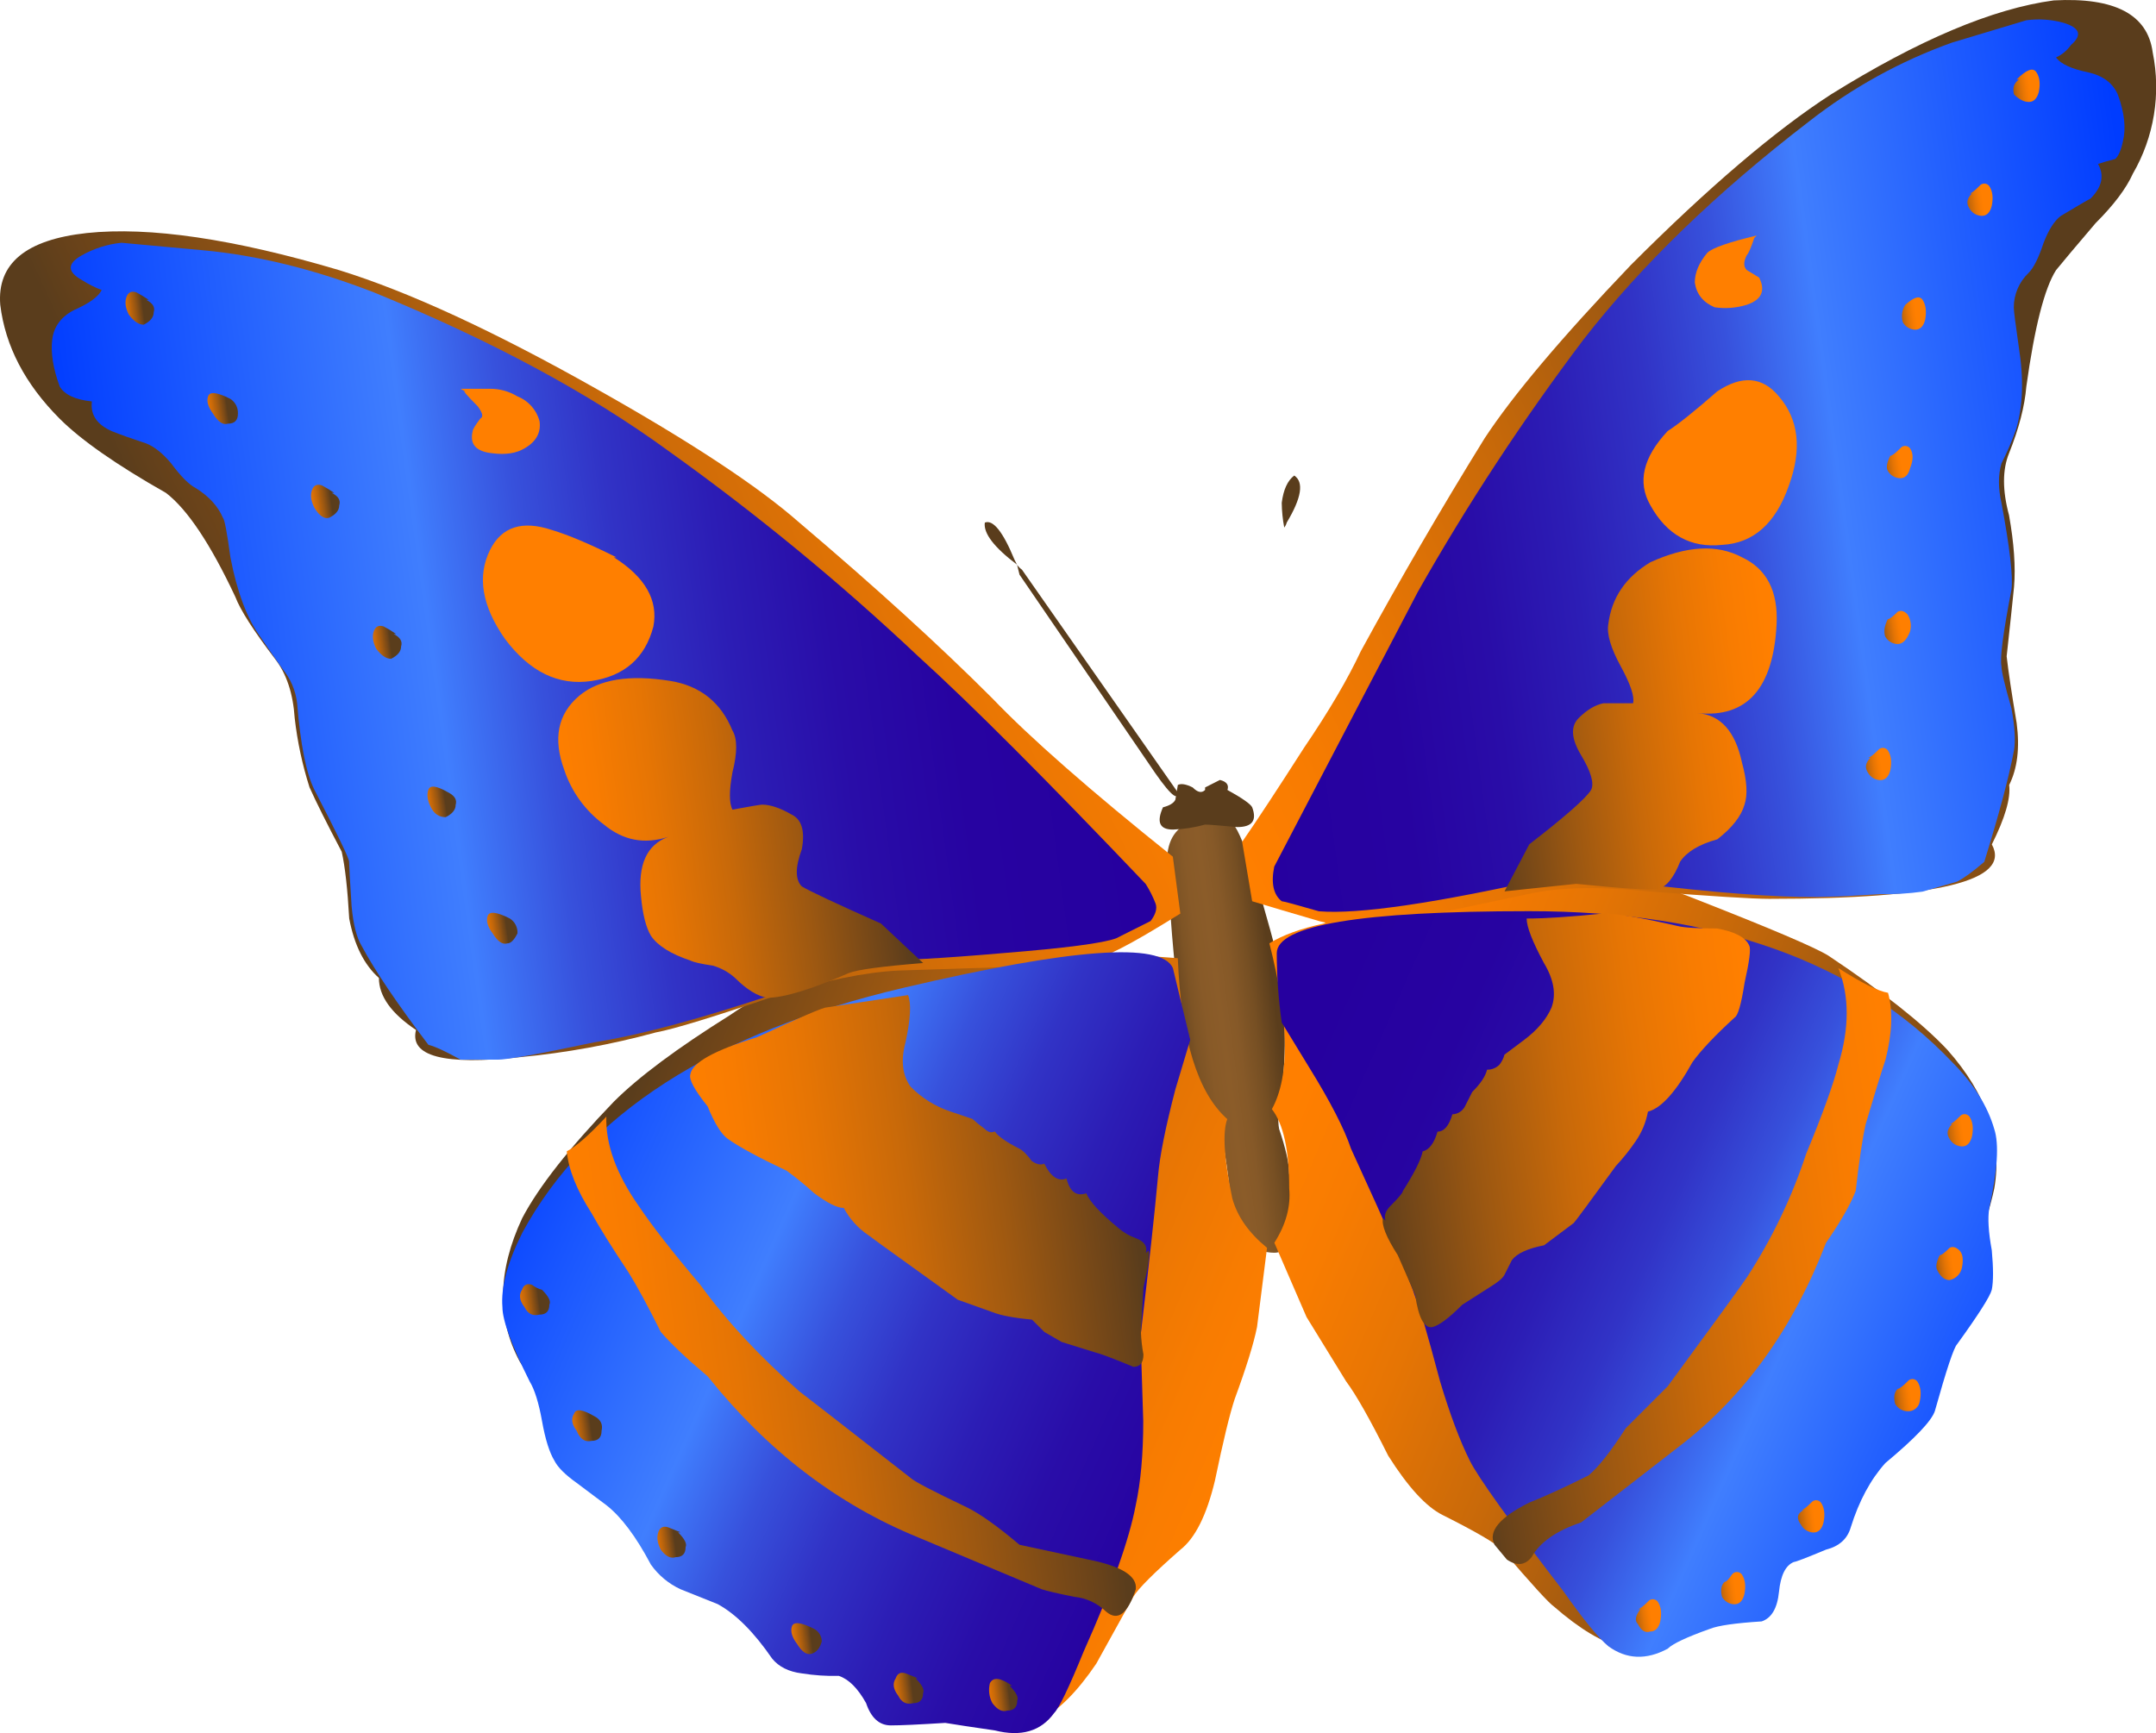 <?xml version="1.0" encoding="iso-8859-1"?>
<!-- Generator: Adobe Illustrator 20.1.0, SVG Export Plug-In . SVG Version: 6.00 Build 0)  -->
<svg version="1.0" id="Layer_1" xmlns="http://www.w3.org/2000/svg" xmlns:xlink="http://www.w3.org/1999/xlink" x="0px" y="0px"
	 viewBox="0 0 861.23 692.42" enable-background="new 0 0 861.23 692.42" xml:space="preserve">
<title>butterflies_0032</title>
<linearGradient id="SVGID_1_" gradientUnits="userSpaceOnUse" x1="983.182" y1="485.001" x2="981.112" y2="485.271" gradientTransform="matrix(19.76 0 0 19.78 -18916.769 -9181.09)">
	<stop  offset="0" style="stop-color:#5A3D1C"/>
	<stop  offset="0.02" style="stop-color:#5D3F1D"/>
	<stop  offset="0.21" style="stop-color:#764F23"/>
	<stop  offset="0.39" style="stop-color:#865928"/>
	<stop  offset="0.53" style="stop-color:#8B5C29"/>
	<stop  offset="0.68" style="stop-color:#885A28"/>
	<stop  offset="0.8" style="stop-color:#7E5425"/>
	<stop  offset="0.91" style="stop-color:#6D4921"/>
	<stop  offset="1" style="stop-color:#5A3D1C"/>
</linearGradient>
<path fill="url(#SVGID_1_)" d="M491.25,328.46c-8.567-0.667-14.497-0.333-17.79,1c-5.927,3.293-8.233,9.887-6.92,19.78
	c1.333,23.733,2.98,41.533,4.94,53.4c3.293,21.093,8.233,36.587,14.82,46.48c2,3.953,3.977,15.82,5.93,35.6
	c3.293,10.547,8.893,15.82,16.8,15.82c7.247,0,9.223-10.547,5.93-31.64c0-3.953-1.333-9.887-4-17.8
	c-0.667-3.293-0.333-8.567,1-15.82c2-14.5,1.667-31.31-1-50.43C501.113,347.257,494.543,328.46,491.25,328.46z"/>
<linearGradient id="SVGID_2_" gradientUnits="userSpaceOnUse" x1="969.571" y1="487.516" x2="982.871" y2="493.116" gradientTransform="matrix(19.76 0 0 19.78 -18916.769 -9181.09)">
	<stop  offset="0" style="stop-color:#5A3D1C"/>
	<stop  offset="0.05" style="stop-color:#68421A"/>
	<stop  offset="0.29" style="stop-color:#9D5811"/>
	<stop  offset="0.51" style="stop-color:#C86909"/>
	<stop  offset="0.71" style="stop-color:#E67504"/>
	<stop  offset="0.88" style="stop-color:#F87C01"/>
	<stop  offset="1" style="stop-color:#FF7F00"/>
</linearGradient>
<path fill="url(#SVGID_2_)" d="M492.24,478.77c-3.293-15.82-3.96-26.367-2-31.64c-11.86-10.547-18.447-31.973-19.76-64.28
	c-9.88-0.667-18.117-1.333-24.71-2c-11.86-2.667-22.073-3-30.64-1c-7.907,1.333-18.447,2-31.62,2c-15.813,0-26.683,0.333-32.61,1
	c-21.3,2.72-41.634,10.519-59.29,22.74c-21.073,13.187-36.55,24.723-46.43,34.61c-17.787,18.46-29.973,33.953-36.56,46.48
	c-9.88,21.093-10.213,40.21-1,57.35l8.89,13.84l4,16.81c1.333,4.613,4.297,8.9,8.89,12.86l12.85,8.9
	c3.293,3.293,9.223,12.193,17.79,26.7c3.293,4.613,7.247,7.58,11.86,8.9c3.293,0.667,7.907,1.667,13.84,3
	c5.927,2.667,12.513,9.917,19.76,21.75c3.293,5.273,7.577,8.24,12.85,8.9c2.667,0,7.607-0.333,14.82-1
	c5.273,0,9.557,2.967,12.85,8.9c3.293,6.593,6.587,10.55,9.88,11.87c3.293,1.32,8.893,0.987,16.8-1
	c7.033-0.118,14.039,0.895,20.75,3c14.493,7.253,29.317-0.327,44.47-22.74L452.71,638c2-3.293,8.26-9.557,18.78-18.79
	c5.927-4.613,10.54-13.843,13.84-27.69c3.293-15.82,5.93-26.697,7.91-32.63c4.613-12.527,7.577-22.087,8.89-28.68l4-31.64
	C498.843,492.617,494.213,486.017,492.24,478.77z"/>
<linearGradient id="SVGID_3_" gradientUnits="userSpaceOnUse" x1="962.412" y1="479.272" x2="979.262" y2="471.492" gradientTransform="matrix(19.76 0 0 19.78 -18916.769 -9181.09)">
	<stop  offset="0" style="stop-color:#5A3D1C"/>
	<stop  offset="0.05" style="stop-color:#68421A"/>
	<stop  offset="0.29" style="stop-color:#9D5811"/>
	<stop  offset="0.51" style="stop-color:#C86909"/>
	<stop  offset="0.71" style="stop-color:#E67504"/>
	<stop  offset="0.88" style="stop-color:#F87C01"/>
	<stop  offset="1" style="stop-color:#FF7F00"/>
</linearGradient>
<path fill="url(#SVGID_3_)" d="M319.3,208.81c-16.473-14.5-43.473-32.3-81-53.4c-40.867-23.073-75.137-38.897-102.81-47.47
	C93.323,95.42,59.723,90.477,34.69,93.11c-24.38,2.64-35.91,12.2-34.59,28.68c2,16.48,9.907,31.643,23.72,45.49
	c8.567,8.573,22.73,18.463,42.49,29.67c8.567,6.587,17.797,20.427,27.69,41.52c2,5.273,7.27,13.513,15.81,24.72
	c4.613,5.933,7.25,13.843,7.91,23.73c1.068,9.401,3.055,18.676,5.93,27.69c2.667,5.933,6.95,14.503,12.85,25.71
	c1.333,5.933,2.333,14.833,3,26.7c2,10.547,5.953,18.457,11.86,23.73c0,7.253,4.94,14.177,14.82,20.77
	c-2.667,10.547,11.167,14.173,41.5,10.88c18.358-1.724,36.532-5.033,54.32-9.89c7.247-1.333,23.387-6.277,48.42-14.83
	c19.107-5.933,35.247-9.23,48.42-9.89l61.27-2c9.639-0.102,19.118-2.472,27.67-6.92c5.273-2.667,13.18-7.28,23.72-13.84l-3-22.74
	c-32.927-26.36-56.967-47.457-72.12-63.29C375.3,257.913,349.607,234.517,319.3,208.81z"/>
<linearGradient id="SVGID_4_" gradientUnits="userSpaceOnUse" x1="983.993" y1="493.915" x2="967.443" y2="486.565" gradientTransform="matrix(19.76 0 0 19.78 -18916.769 -9181.09)">
	<stop  offset="0" style="stop-color:#26009F"/>
	<stop  offset="0.16" style="stop-color:#2703A1"/>
	<stop  offset="0.27" style="stop-color:#290DA8"/>
	<stop  offset="0.37" style="stop-color:#2C1DB5"/>
	<stop  offset="0.47" style="stop-color:#3133C6"/>
	<stop  offset="0.56" style="stop-color:#3751DC"/>
	<stop  offset="0.64" style="stop-color:#3E75F7"/>
	<stop  offset="0.66" style="stop-color:#407EFE"/>
	<stop  offset="1" style="stop-color:#003CFF"/>
</linearGradient>
<path fill="url(#SVGID_4_)" d="M462.59,469.87c0.667-7.913,2.973-19.45,6.92-34.61l5.93-19.78l-6.92-28.68
	c-4.613-10.533-40.52-7.897-107.72,7.91c-75.767,17.8-126.497,50.433-152.19,97.9c-5.927,11.867-8.563,21.757-7.91,29.67
	c0,5.273,3.623,15.163,10.87,29.67c2,3.293,3.647,8.567,4.94,15.82c1.293,7.253,2.94,12.527,4.94,15.82
	c1.333,2.667,4.297,5.633,8.89,8.9l11.86,8.9c5.927,4.613,11.857,12.523,17.79,23.73c3.021,4.278,7.115,7.685,11.87,9.88l14.82,5.93
	c7.247,3.953,14.493,11.203,21.74,21.75c2.667,3.293,6.62,5.27,11.86,5.93c4.899,0.782,9.86,1.117,14.82,1
	c3.953,1.333,7.577,4.96,10.87,10.88c2,5.933,5.293,8.9,9.88,8.9c3.953,0,11.2-0.333,21.74-1c3.953,0.667,10.54,1.667,19.76,3
	c10.54,2.667,18.447,0.36,23.72-6.92c2-2,5.953-10.24,11.86-24.72c11.2-25.053,18.117-44.5,20.75-58.34c2-9.227,3-20.433,3-33.62
	c-0.667-20.433-1-31.97-1-34.61C458.967,505.473,461.27,484.37,462.59,469.87z"/>
<linearGradient id="SVGID_5_" gradientUnits="userSpaceOnUse" x1="980.123" y1="487.721" x2="971.493" y2="488.901" gradientTransform="matrix(19.76 0 0 19.78 -18916.769 -9181.09)">
	<stop  offset="0" style="stop-color:#5A3D1C"/>
	<stop  offset="0.05" style="stop-color:#68421A"/>
	<stop  offset="0.29" style="stop-color:#9D5811"/>
	<stop  offset="0.51" style="stop-color:#C86909"/>
	<stop  offset="0.71" style="stop-color:#E67504"/>
	<stop  offset="0.88" style="stop-color:#F87C01"/>
	<stop  offset="1" style="stop-color:#FF7F00"/>
</linearGradient>
<path fill="url(#SVGID_5_)" d="M433.93,476.79c-3.953,1.333-6.59-0.643-7.91-5.93c-3.293,1.333-6.257-0.643-8.89-5.93
	c-1.333,0.667-2.98,0.333-4.94-1c-2-2.667-3.647-4.313-4.94-4.94c-5.273-2.667-8.567-4.973-9.88-6.92c-1.333,0.667-2.667,0.333-4-1
	c-1.717-1.244-3.366-2.58-4.94-4l-8.89-3c-5.975-2.007-11.392-5.395-15.81-9.89c-3.293-4.613-3.96-10.547-2-17.8
	c2-9.227,2.333-15.49,1-18.79l-32.61,4.94c-1.333,0-10.557,3.957-27.67,11.87c-17.127,5.273-26.02,10.217-26.68,14.83
	c-0.667,2,1.64,6.287,6.92,12.86c2.667,6.593,5.303,10.88,7.91,12.86c4.613,3.293,12.52,7.58,23.72,12.86
	c3.777,2.774,7.405,5.744,10.87,8.9c5.273,3.953,9.227,5.93,11.86,5.93c2.363,4.418,5.781,8.183,9.95,10.96
	c2.667,2,6.29,4.637,10.87,7.91s12.817,9.207,24.71,17.8l13.84,4.94c3.293,1.333,8.563,2.333,15.81,3l4.94,4.94l6.92,4l12.85,4
	c2.667,0.667,7.937,2.643,15.81,5.93c2.667,0,4-1.647,4-4.94c-0.556-2.937-0.891-5.912-1-8.9l1-17.8c2-8.573,2.667-13.517,2-14.83
	l-1,1c0.667-2.667-0.667-4.643-4-5.93c-2.539-0.883-4.888-2.24-6.92-4C439.55,484.727,435.25,480.083,433.93,476.79z"/>
<linearGradient id="SVGID_6_" gradientUnits="userSpaceOnUse" x1="979.502" y1="475.135" x2="959.092" y2="477.935" gradientTransform="matrix(19.76 0 0 19.78 -18916.769 -9181.09)">
	<stop  offset="0" style="stop-color:#26009F"/>
	<stop  offset="0.16" style="stop-color:#2703A1"/>
	<stop  offset="0.27" style="stop-color:#290DA8"/>
	<stop  offset="0.37" style="stop-color:#2C1DB5"/>
	<stop  offset="0.47" style="stop-color:#3133C6"/>
	<stop  offset="0.56" style="stop-color:#3751DC"/>
	<stop  offset="0.64" style="stop-color:#3E75F7"/>
	<stop  offset="0.66" style="stop-color:#407EFE"/>
	<stop  offset="1" style="stop-color:#003CFF"/>
</linearGradient>
<path fill="url(#SVGID_6_)" d="M457.65,353.18c-39.527-41.533-69.833-71.867-90.92-91c-31.377-29.584-64.724-57.007-99.81-82.08
	c-31.62-23.073-70.82-44.17-117.6-63.29C125.607,107.603,102.88,102,81.14,100l-32.61-3c-5.562,0.557-10.948,2.259-15.82,5
	c-5.927,3.293-5.927,6.59,0,9.89c2.495,1.597,5.145,2.937,7.91,4c-1.333,2.667-4.957,5.303-10.87,7.91
	c-5.273,2.667-8.237,6.623-8.89,11.87c-0.653,5.247,0.347,11.51,3,18.79c2,3.293,6.283,5.27,12.85,5.93
	c-0.667,5.273,1.97,9.23,7.91,11.87c3.293,1.333,7.907,2.98,13.84,4.94c3.293,1.333,6.587,3.97,9.88,7.91
	c3.92,5.26,7.197,8.557,9.83,9.89c5.273,3.293,8.897,7.25,10.87,11.87c0.667,0.667,1.667,5.94,3,15.82
	c2.667,13.847,6.62,24.393,11.86,31.64c2.667,3.953,5.63,8.24,8.89,12.86c3.27,3.931,5.32,8.73,5.9,13.81
	c1.333,16.48,3.64,28.017,6.92,34.61c9.227,17.8,13.84,27.36,13.84,28.68c0,1.32,0.333,7.253,1,17.8c0.667,7.253,2,12.527,4,15.82
	c5.273,9.887,14.167,23.07,26.68,39.55c2.667,0.667,6.95,2.643,12.85,5.93h14.82c3.953,0,16.8-2.307,38.54-6.92
	c25.033-3.953,61.597-14.83,109.69-32.63c12.52,0,30.307-1,53.36-3c25.033-2,40.187-3.977,45.46-5.93l13.78-6.91
	c2-2.667,2.667-4.973,2-6.92C460.573,358.319,459.239,355.673,457.65,353.18z"/>
<linearGradient id="SVGID_7_" gradientUnits="userSpaceOnUse" x1="975.362" y1="480.558" x2="968.742" y2="481.458" gradientTransform="matrix(19.76 0 0 19.78 -18916.769 -9181.09)">
	<stop  offset="0" style="stop-color:#5A3D1C"/>
	<stop  offset="0.05" style="stop-color:#68421A"/>
	<stop  offset="0.29" style="stop-color:#9D5811"/>
	<stop  offset="0.51" style="stop-color:#C86909"/>
	<stop  offset="0.71" style="stop-color:#E67504"/>
	<stop  offset="0.88" style="stop-color:#F87C01"/>
	<stop  offset="1" style="stop-color:#FF7F00"/>
</linearGradient>
<path fill="url(#SVGID_7_)" d="M267.91,272.09c-16.473-2.667-28.66-0.69-36.56,5.93c-8.567,7.253-10.543,17.143-5.93,29.67
	c2.91,8.702,8.431,16.296,15.81,21.75c7.647,6.373,16.21,8.02,25.69,4.94c-8.52,3.113-12.143,11.023-10.87,23.73
	c0.667,7.253,2,12.527,4,15.82c2.667,3.953,7.937,7.25,15.81,9.89c1.333,0.667,4.297,1.333,8.89,2
	c3.301,0.947,6.342,2.637,8.89,4.94c4.613,4.613,8.897,7.25,12.85,7.91c6.587,0,17.457-3.297,32.61-9.89
	c3.293-1.333,13.177-2.667,29.65-4L351.91,369c-17.787-7.913-28.327-12.857-31.62-14.83c-2.667-2.667-2.667-7.61,0-14.83
	c1.333-7.253,0-11.867-4-13.84c-4.613-2.667-8.567-4-11.86-4c-0.667,0-4.62,0.667-11.86,2c-1.333-2.667-1.333-7.61,0-14.83
	c2-7.913,2-13.517,0-16.81C287.99,280.66,279.77,274.07,267.91,272.09z"/>
<path fill="#FF7F00" d="M245.18,222.65h1c-10.54-5.273-19.103-8.9-25.69-10.88c-11.86-3.953-20.097-1.317-24.71,7.91
	c-5.273,10.547-3.297,22.413,5.93,35.6c9.88,13.187,21.41,18.79,34.59,16.81c13.18-1.98,21.413-9.23,24.7-21.75
	C263,239.793,257.727,230.563,245.18,222.65z"/>
<linearGradient id="SVGID_8_" gradientUnits="userSpaceOnUse" x1="967.573" y1="482.888" x2="967.023" y2="482.968" gradientTransform="matrix(19.76 0 0 19.78 -18916.769 -9181.09)">
	<stop  offset="0" style="stop-color:#5A3D1C"/>
	<stop  offset="0.05" style="stop-color:#68421A"/>
	<stop  offset="0.29" style="stop-color:#9D5811"/>
	<stop  offset="0.51" style="stop-color:#C86909"/>
	<stop  offset="0.71" style="stop-color:#E67504"/>
	<stop  offset="0.88" style="stop-color:#F87C01"/>
	<stop  offset="1" style="stop-color:#FF7F00"/>
</linearGradient>
<path fill="url(#SVGID_8_)" d="M203.68,367c-5.273-2.667-8.237-3-8.89-1c-0.653,2,0.013,4.307,2,6.92c2,3.293,3.977,4.627,5.93,4
	c1.333,0,2.667-1.333,4-4C206.836,370.546,205.677,368.289,203.68,367z"/>
<linearGradient id="SVGID_9_" gradientUnits="userSpaceOnUse" x1="966.333" y1="480.34" x2="965.783" y2="480.42" gradientTransform="matrix(19.76 0 0 19.78 -18916.769 -9181.09)">
	<stop  offset="0" style="stop-color:#5A3D1C"/>
	<stop  offset="0.05" style="stop-color:#68421A"/>
	<stop  offset="0.29" style="stop-color:#9D5811"/>
	<stop  offset="0.51" style="stop-color:#C86909"/>
	<stop  offset="0.71" style="stop-color:#E67504"/>
	<stop  offset="0.88" style="stop-color:#F87C01"/>
	<stop  offset="1" style="stop-color:#FF7F00"/>
</linearGradient>
<path fill="url(#SVGID_9_)" d="M179,316.59c-4.613-2.667-7.25-3-7.91-1s-0.327,4.307,1,6.92c1.333,2.667,3.31,4,5.93,4
	c2.667-1.333,4-2.98,4-4.94C182.62,319.57,181.613,317.91,179,316.59z"/>
<linearGradient id="SVGID_10_" gradientUnits="userSpaceOnUse" x1="965.222" y1="477.122" x2="964.672" y2="477.192" gradientTransform="matrix(19.76 0 0 19.78 -18916.769 -9181.09)">
	<stop  offset="0" style="stop-color:#5A3D1C"/>
	<stop  offset="0.05" style="stop-color:#68421A"/>
	<stop  offset="0.29" style="stop-color:#9D5811"/>
	<stop  offset="0.51" style="stop-color:#C86909"/>
	<stop  offset="0.71" style="stop-color:#E67504"/>
	<stop  offset="0.88" style="stop-color:#F87C01"/>
	<stop  offset="1" style="stop-color:#FF7F00"/>
</linearGradient>
<path fill="url(#SVGID_10_)" d="M157.23,253.31h1c-1.585-1.098-3.235-2.099-4.94-3c-2-0.667-3.333,0-4,2
	c-0.667,2-0.333,4.307,1,6.92c2,2.667,3.977,4,5.93,4c2.667-1.333,4-2.98,4-4.94C160.86,256.283,159.863,254.623,157.23,253.31z"/>
<linearGradient id="SVGID_11_" gradientUnits="userSpaceOnUse" x1="964.024" y1="474.264" x2="963.474" y2="474.344" gradientTransform="matrix(19.76 0 0 19.78 -18916.769 -9181.09)">
	<stop  offset="0" style="stop-color:#5A3D1C"/>
	<stop  offset="0.05" style="stop-color:#68421A"/>
	<stop  offset="0.29" style="stop-color:#9D5811"/>
	<stop  offset="0.51" style="stop-color:#C86909"/>
	<stop  offset="0.71" style="stop-color:#E67504"/>
	<stop  offset="0.88" style="stop-color:#F87C01"/>
	<stop  offset="1" style="stop-color:#FF7F00"/>
</linearGradient>
<path fill="url(#SVGID_11_)" d="M132.52,196.94h1c-1.585-1.098-3.235-2.099-4.94-3c-2-0.667-3.333,0-4,2
	c-0.667,2-0.333,4.307,1,6.92c2,3.293,3.977,4.627,5.93,4c2.667-1.333,4-2.98,4-4.94C136.157,199.92,135.16,198.26,132.52,196.94z"
	/>
<linearGradient id="SVGID_12_" gradientUnits="userSpaceOnUse" x1="961.923" y1="472.391" x2="961.373" y2="472.471" gradientTransform="matrix(19.76 0 0 19.78 -18916.769 -9181.09)">
	<stop  offset="0" style="stop-color:#5A3D1C"/>
	<stop  offset="0.05" style="stop-color:#68421A"/>
	<stop  offset="0.29" style="stop-color:#9D5811"/>
	<stop  offset="0.51" style="stop-color:#C86909"/>
	<stop  offset="0.71" style="stop-color:#E67504"/>
	<stop  offset="0.88" style="stop-color:#F87C01"/>
	<stop  offset="1" style="stop-color:#FF7F00"/>
</linearGradient>
<path fill="url(#SVGID_12_)" d="M92,159.36c-5.273-2.667-8.237-3-8.89-1s0.013,4.307,2,6.92c2,3.293,3.977,4.627,5.93,4
	c2.667,0,4-1.333,4-4C95.156,162.906,93.997,160.649,92,159.36z"/>
<linearGradient id="SVGID_13_" gradientUnits="userSpaceOnUse" x1="960.222" y1="470.373" x2="959.672" y2="470.443" gradientTransform="matrix(19.76 0 0 19.78 -18916.769 -9181.09)">
	<stop  offset="0" style="stop-color:#5A3D1C"/>
	<stop  offset="0.05" style="stop-color:#68421A"/>
	<stop  offset="0.29" style="stop-color:#9D5811"/>
	<stop  offset="0.51" style="stop-color:#C86909"/>
	<stop  offset="0.71" style="stop-color:#E67504"/>
	<stop  offset="0.88" style="stop-color:#F87C01"/>
	<stop  offset="1" style="stop-color:#FF7F00"/>
</linearGradient>
<path fill="url(#SVGID_13_)" d="M58.41,119.81h1c-1.585-1.098-3.235-2.099-4.94-3c-2-0.667-3.333,0-4,2s-0.333,4.307,1,6.92
	c2,2.667,3.977,4,5.93,4c2.667-1.333,4-2.98,4-4.94C62.04,122.79,61.043,121.13,58.41,119.81z"/>
<linearGradient id="SVGID_14_" gradientUnits="userSpaceOnUse" x1="975.771" y1="498.246" x2="975.221" y2="498.316" gradientTransform="matrix(19.76 0 0 19.78 -18916.769 -9181.09)">
	<stop  offset="0" style="stop-color:#5A3D1C"/>
	<stop  offset="0.05" style="stop-color:#68421A"/>
	<stop  offset="0.29" style="stop-color:#9D5811"/>
	<stop  offset="0.51" style="stop-color:#C86909"/>
	<stop  offset="0.71" style="stop-color:#E67504"/>
	<stop  offset="0.88" style="stop-color:#F87C01"/>
	<stop  offset="1" style="stop-color:#FF7F00"/>
</linearGradient>
<path fill="url(#SVGID_14_)" d="M365.74,670.6h1l-4.94-2c-2-0.667-3.333,0-4,2c-1.333,2-1,4.307,1,6.92
	c1.333,2.667,3.31,3.667,5.93,3c2.667,0,4-1.333,4-4C369.377,675.213,368.38,673.24,365.74,670.6z"/>
<linearGradient id="SVGID_15_" gradientUnits="userSpaceOnUse" x1="977.731" y1="498.377" x2="977.161" y2="498.447" gradientTransform="matrix(19.76 0 0 19.78 -18916.769 -9181.09)">
	<stop  offset="0" style="stop-color:#5A3D1C"/>
	<stop  offset="0.05" style="stop-color:#68421A"/>
	<stop  offset="0.29" style="stop-color:#9D5811"/>
	<stop  offset="0.51" style="stop-color:#C86909"/>
	<stop  offset="0.71" style="stop-color:#E67504"/>
	<stop  offset="0.88" style="stop-color:#F87C01"/>
	<stop  offset="1" style="stop-color:#FF7F00"/>
</linearGradient>
<path fill="url(#SVGID_15_)" d="M403.3,673.57h1c-4.613-3.293-7.577-3.627-8.89-1c-0.651,2.67-0.295,5.486,1,7.91
	c2,2.667,3.977,3.667,5.93,3c2.667,0,4-1.333,4-4C406.947,678.18,405.933,676.21,403.3,673.57z"/>
<linearGradient id="SVGID_16_" gradientUnits="userSpaceOnUse" x1="973.732" y1="497.239" x2="973.182" y2="497.309" gradientTransform="matrix(19.76 0 0 19.78 -18916.769 -9181.09)">
	<stop  offset="0" style="stop-color:#5A3D1C"/>
	<stop  offset="0.05" style="stop-color:#68421A"/>
	<stop  offset="0.29" style="stop-color:#9D5811"/>
	<stop  offset="0.51" style="stop-color:#C86909"/>
	<stop  offset="0.71" style="stop-color:#E67504"/>
	<stop  offset="0.88" style="stop-color:#F87C01"/>
	<stop  offset="1" style="stop-color:#FF7F00"/>
</linearGradient>
<path fill="url(#SVGID_16_)" d="M325.23,650.83c-5.273-2.667-8.237-3-8.89-1c-0.653,2,0.013,4.307,2,6.92
	c2,3.293,3.977,4.627,5.93,4c1.953-0.627,3.287-2.273,4-4.94C328.224,653.725,327.064,651.824,325.23,650.83z"/>
<linearGradient id="SVGID_17_" gradientUnits="userSpaceOnUse" x1="970.972" y1="495.297" x2="970.422" y2="495.367" gradientTransform="matrix(19.76 0 0 19.78 -18916.769 -9181.09)">
	<stop  offset="0" style="stop-color:#5A3D1C"/>
	<stop  offset="0.05" style="stop-color:#68421A"/>
	<stop  offset="0.29" style="stop-color:#9D5811"/>
	<stop  offset="0.51" style="stop-color:#C86909"/>
	<stop  offset="0.71" style="stop-color:#E67504"/>
	<stop  offset="0.88" style="stop-color:#F87C01"/>
	<stop  offset="1" style="stop-color:#FF7F00"/>
</linearGradient>
<path fill="url(#SVGID_17_)" d="M270.88,612.26h1l-4.94-2c-2-0.667-3.333,0-4,2s-0.333,4.307,1,6.92c2,2.667,3.977,3.667,5.93,3
	c2.667,0,4-1.333,4-4C274.51,616.873,273.513,614.9,270.88,612.26z"/>
<linearGradient id="SVGID_18_" gradientUnits="userSpaceOnUse" x1="969.273" y1="492.941" x2="968.723" y2="493.021" gradientTransform="matrix(19.76 0 0 19.78 -18916.769 -9181.09)">
	<stop  offset="0" style="stop-color:#5A3D1C"/>
	<stop  offset="0.05" style="stop-color:#68421A"/>
	<stop  offset="0.29" style="stop-color:#9D5811"/>
	<stop  offset="0.51" style="stop-color:#C86909"/>
	<stop  offset="0.71" style="stop-color:#E67504"/>
	<stop  offset="0.88" style="stop-color:#F87C01"/>
	<stop  offset="1" style="stop-color:#FF7F00"/>
</linearGradient>
<path fill="url(#SVGID_18_)" d="M237.28,565.78c-4.613-2.667-7.25-3-7.91-1c-1.333,2-1,4.307,1,6.92c1.333,3.293,3.31,4.627,5.93,4
	c2.667,0,4-1.333,4-4C240.92,569.073,239.913,567.1,237.28,565.78z"/>
<linearGradient id="SVGID_19_" gradientUnits="userSpaceOnUse" x1="968.222" y1="490.396" x2="967.672" y2="490.466" gradientTransform="matrix(19.76 0 0 19.78 -18916.769 -9181.09)">
	<stop  offset="0" style="stop-color:#5A3D1C"/>
	<stop  offset="0.05" style="stop-color:#68421A"/>
	<stop  offset="0.29" style="stop-color:#9D5811"/>
	<stop  offset="0.51" style="stop-color:#C86909"/>
	<stop  offset="0.71" style="stop-color:#E67504"/>
	<stop  offset="0.88" style="stop-color:#F87C01"/>
	<stop  offset="1" style="stop-color:#FF7F00"/>
</linearGradient>
<path fill="url(#SVGID_19_)" d="M216.52,515.35c-1.459-0.378-2.822-1.06-4-2c-2-0.667-3.333,0-4,2c-1.333,2-1,4.307,1,6.92
	c1.333,2.667,3.31,3.667,5.93,3c2.667,0,4-1.333,4-4C220.137,519.963,219.16,517.99,216.52,515.35z"/>
<path fill="#FF7F00" d="M185.89,156.4c-1.24-0.58,0.407,1.397,4.94,5.93c2,2.667,2.333,4.313,1,4.94c-2,2.667-3,4.313-3,4.94
	c-1.333,5.273,1.303,8.24,7.91,8.9c5.273,0.667,9.557,0,12.85-2c4.613-2.667,6.59-6.293,5.93-10.88
	c-1.231-4.518-4.528-8.187-8.89-9.89c-3.276-1.986-7.039-3.024-10.87-3h-11.85L185.89,156.4z"/>
<linearGradient id="SVGID_20_" gradientUnits="userSpaceOnUse" x1="979.423" y1="491.119" x2="969.303" y2="492.499" gradientTransform="matrix(19.76 0 0 19.78 -18916.769 -9181.09)">
	<stop  offset="0" style="stop-color:#5A3D1C"/>
	<stop  offset="0.05" style="stop-color:#68421A"/>
	<stop  offset="0.29" style="stop-color:#9D5811"/>
	<stop  offset="0.51" style="stop-color:#C86909"/>
	<stop  offset="0.71" style="stop-color:#E67504"/>
	<stop  offset="0.88" style="stop-color:#F87C01"/>
	<stop  offset="1" style="stop-color:#FF7F00"/>
</linearGradient>
<path fill="url(#SVGID_20_)" d="M226.41,460c0.667,7.253,3.96,15.493,9.88,24.72c3.293,5.933,8.233,13.843,14.82,23.73
	c3.293,5.273,7.577,13.183,12.85,23.73c3.953,4.613,10.213,10.547,18.78,17.8c23.72,29.667,51.72,51.093,84,64.28l49.4,20.74
	c2,0.667,6.283,1.667,12.85,3c4.834,0.454,9.368,2.546,12.85,5.93c4.613,3.953,8.567,0.987,11.86-8.9
	c0.667-5.273-5.593-9.23-18.78-11.87l-27.67-5.93c-8.567-7.253-15.483-12.197-20.75-14.83c-13.833-6.593-21.41-10.55-22.73-11.87
	c-27.013-21.093-41.837-32.63-44.47-34.61c-15.813-13.847-28.99-28.02-39.53-42.52c-11.18-13.2-19.417-23.757-24.71-31.67
	c-8.913-12.747-13.197-24.613-12.85-35.6C235.403,453.477,230.137,458.1,226.41,460z"/>
<linearGradient id="SVGID_21_" gradientUnits="userSpaceOnUse" x1="995.991" y1="492.037" x2="983.361" y2="486.717" gradientTransform="matrix(19.76 0 0 19.78 -18916.769 -9181.09)">
	<stop  offset="0" style="stop-color:#5A3D1C"/>
	<stop  offset="0.05" style="stop-color:#68421A"/>
	<stop  offset="0.29" style="stop-color:#9D5811"/>
	<stop  offset="0.51" style="stop-color:#C86909"/>
	<stop  offset="0.71" style="stop-color:#E67504"/>
	<stop  offset="0.88" style="stop-color:#F87C01"/>
	<stop  offset="1" style="stop-color:#FF7F00"/>
</linearGradient>
<path fill="url(#SVGID_21_)" d="M730.4,381.86c-5.273-3.293-23.06-10.873-53.36-22.74c-19.075-7.809-39.762-10.864-60.28-8.9
	c-26.353,6.593-46.447,10.55-60.28,11.87c-9.641,0.097-19.124,2.464-27.68,6.91c-9.22,2-16.467,4.637-21.74,7.91
	c7.907,30.987,8.24,53.07,1,66.25c4.613,5.933,6.92,16.48,6.92,31.64c0.667,7.253-1.31,14.503-5.93,21.75l12.85,29.67l15.81,25.71
	c3.953,5.273,9.553,15.163,16.8,29.67c7.907,12.527,15.153,20.437,21.74,23.73c13.167,6.6,21.083,11.217,23.75,13.85
	c11.86,13.847,18.777,21.427,20.75,22.74c20.42,17.8,36.23,21.757,47.43,11.87c3.953-3.293,9.883-5.6,17.79-6.92
	c9.88-2,15.15-3,15.81-3c2.667-2,4.973-6.613,6.92-13.84c1.333-6.593,4.297-10.55,8.89-11.87c3.293-0.667,7.903-1.333,13.83-2
	c3.953-2,6.917-5.627,8.89-10.88c2.667-13.187,6.29-21.757,10.87-25.71c3.805-2.217,7.754-4.178,11.82-5.87
	c3.953-2.667,6.59-6.623,7.91-11.87c5.273-16.48,8.567-26.37,9.88-29.67c9.227-9.227,13.51-17.797,12.85-25.71l-1-16.81
	c2-6.593,3.333-11.537,4-14.83c3.293-19.12-2.967-37.58-18.78-55.38C767.953,408.883,752.133,396.36,730.4,381.86z"/>
<linearGradient id="SVGID_22_" gradientUnits="userSpaceOnUse" x1="996.904" y1="473.375" x2="981.754" y2="480.375" gradientTransform="matrix(19.76 0 0 19.78 -18916.769 -9181.09)">
	<stop  offset="0" style="stop-color:#5A3D1C"/>
	<stop  offset="0.05" style="stop-color:#68421A"/>
	<stop  offset="0.29" style="stop-color:#9D5811"/>
	<stop  offset="0.51" style="stop-color:#C86909"/>
	<stop  offset="0.71" style="stop-color:#E67504"/>
	<stop  offset="0.88" style="stop-color:#F87C01"/>
	<stop  offset="1" style="stop-color:#FF7F00"/>
</linearGradient>
<path fill="url(#SVGID_22_)" d="M804.52,234.52c0.667-7.913,0-17.473-2-28.68c-2.667-9.887-2.667-18.127,0-24.72
	c3.953-9.887,6.26-18.787,6.92-26.7c3.293-23.733,7.247-39.227,11.86-46.48c2.667-3.293,7.937-9.557,15.81-18.79
	c7.26-7.247,12.223-13.837,14.89-19.77c8.479-14.637,11.293-31.876,7.91-48.45c-2-15.16-15.177-22.083-39.53-20.77
	c-24.413,3.293-54.077,15.817-88.99,37.57c-22.4,14.5-49.067,37.243-80,68.23c-27.7,29.013-47.163,52.09-58.39,69.23
	c-17.127,27.687-33.597,56.02-49.41,85c-5.247,11.207-12.81,24.073-22.69,38.6c-10.54,16.48-18.777,29.007-24.71,37.58l4,23.73
	c6.587,2,15.48,4.637,26.68,7.91c9.88,2.667,19.103,3,27.67,1l56.33-11.87c11.86-2.667,27.67-3,47.43-1c25.693,2,41.833,3,48.42,3
	c67.2,0,96.847-7.25,88.94-21.75c5.273-10.547,7.58-18.457,6.92-23.73c3.293-6.593,4.293-14.833,3-24.72
	c-2-11.867-3.333-20.767-4-26.7C802.88,250.353,803.86,241.113,804.52,234.52z"/>
<linearGradient id="SVGID_23_" gradientUnits="userSpaceOnUse" x1="983.082" y1="486.618" x2="998.782" y2="493.598" gradientTransform="matrix(19.76 0 0 19.78 -18916.769 -9181.09)">
	<stop  offset="0" style="stop-color:#26009F"/>
	<stop  offset="0.16" style="stop-color:#2703A1"/>
	<stop  offset="0.27" style="stop-color:#290DA8"/>
	<stop  offset="0.37" style="stop-color:#2C1DB5"/>
	<stop  offset="0.47" style="stop-color:#3133C6"/>
	<stop  offset="0.56" style="stop-color:#3751DC"/>
	<stop  offset="0.64" style="stop-color:#3E75F7"/>
	<stop  offset="0.66" style="stop-color:#407EFE"/>
	<stop  offset="1" style="stop-color:#003CFF"/>
</linearGradient>
<path fill="url(#SVGID_23_)" d="M796.61,451.08c-2.667-9.227-8.267-18.127-16.8-26.7c-38.213-40.213-94.547-60.32-169-60.32
	c-67.2,0-100.8,5.603-100.8,16.81c0.01,9.266,0.678,18.519,2,27.69l10.87,17.8c8.567,13.847,14.167,24.723,16.8,32.63
	c15.153,32.96,23.717,52.737,25.69,59.33c1.333,2.667,4.627,13.873,9.88,33.62c3.953,13.187,7.907,23.733,11.86,31.64
	c3.26,6.593,15.777,24.067,37.55,52.42c7.907,11.207,13.837,18.457,17.79,21.75c7.247,5.273,15.153,5.607,23.72,1
	c2-2,7.6-4.637,16.8-7.91c3.293-1.333,10.21-2.333,20.75-3c3.953-1.333,6.26-5.29,6.92-11.87c0.66-6.58,2.637-10.537,5.93-11.87
	c0.667,0,4.95-1.647,12.85-4.94c5.267-1.333,8.56-4.3,9.88-8.9c3.293-10.547,7.907-19.117,13.84-25.71
	c11.86-9.887,18.447-16.81,19.76-20.77c4.613-16.48,7.577-25.38,8.89-26.7c8.567-11.867,13.18-19.117,13.84-21.75
	c0.667-3.293,0.667-8.567,0-15.82c-1.333-7.253-1.667-12.857-1-16.81C797.93,467.567,798.59,457.027,796.61,451.08z"/>
<linearGradient id="SVGID_24_" gradientUnits="userSpaceOnUse" x1="984.833" y1="487.17" x2="992.863" y2="486.07" gradientTransform="matrix(19.76 0 0 19.78 -18916.769 -9181.09)">
	<stop  offset="0" style="stop-color:#5A3D1C"/>
	<stop  offset="0.05" style="stop-color:#68421A"/>
	<stop  offset="0.29" style="stop-color:#9D5811"/>
	<stop  offset="0.51" style="stop-color:#C86909"/>
	<stop  offset="0.71" style="stop-color:#E67504"/>
	<stop  offset="0.88" style="stop-color:#F87C01"/>
	<stop  offset="1" style="stop-color:#FF7F00"/>
</linearGradient>
<path fill="url(#SVGID_24_)" d="M698.78,377.9c-1.333-3.293-5.617-5.6-12.85-6.92c-7.907,0-13.177-0.333-15.81-1
	c-14.493-3.32-24.377-4.98-29.65-4.98c-13.173,1.333-23.387,2-30.64,2c0,3.293,2.307,9.227,6.92,17.8
	c3.953,6.593,4.953,12.527,3,17.8c-2,4.613-5.623,8.9-10.87,12.86l-7.91,5.93c-0.379,1.459-1.06,2.822-2,4
	c-1.299,1.321-3.088,2.045-4.94,2c-0.667,2.667-2.643,5.633-5.93,8.9l-3,5.93c-0.997,1.806-2.878,2.948-4.94,3
	c-1.333,4.613-3.31,6.92-5.93,6.92c-1.333,4.613-3.31,7.25-5.93,7.91c-0.667,3.293-3.303,8.567-7.91,15.82
	c0,0.667-1.647,2.643-4.94,5.93c-2,2-2.667,3.977-2,5.93l-1-1c-0.667,2.667,1.31,7.61,5.93,14.83l6.92,15.82
	c1.333,9.227,3.64,13.513,6.92,12.86c2.667-0.667,6.62-3.633,11.86-8.9l10.92-6.98c3.293-2,5.27-3.647,5.93-4.94l3-5.93
	c2-2.667,6.283-4.643,12.85-5.93l11.86-8.9c0.667-0.667,6.267-8.247,16.8-22.74c2.882-3.093,5.526-6.399,7.91-9.89
	c2.472-3.56,4.156-7.607,4.94-11.87c5.273-1.333,11.203-7.927,17.79-19.78c3.293-4.613,8.893-10.547,16.8-17.8
	c1.333-0.667,2.667-5.28,4-13.84C698.8,384.167,699.433,379.22,698.78,377.9z"/>
<linearGradient id="SVGID_25_" gradientUnits="userSpaceOnUse" x1="981.973" y1="475.464" x2="1000.939" y2="472.863" gradientTransform="matrix(19.76 0 0 19.78 -18916.769 -9181.09)">
	<stop  offset="0" style="stop-color:#26009F"/>
	<stop  offset="0.16" style="stop-color:#2703A1"/>
	<stop  offset="0.27" style="stop-color:#290DA8"/>
	<stop  offset="0.37" style="stop-color:#2C1DB5"/>
	<stop  offset="0.47" style="stop-color:#3133C6"/>
	<stop  offset="0.56" style="stop-color:#3751DC"/>
	<stop  offset="0.64" style="stop-color:#3E75F7"/>
	<stop  offset="0.66" style="stop-color:#407EFE"/>
	<stop  offset="1" style="stop-color:#003CFF"/>
</linearGradient>
<path fill="url(#SVGID_25_)" d="M779.81,17c-20.685,7.394-40.04,18.078-57.32,31.64c-36.893,28.347-66.87,57.347-89.93,87
	c-24.262,32.129-46.38,65.822-66.21,100.86L509,346.26c-1.333,6.593-0.333,11.207,3,13.84c0.667,0,5.607,1.333,14.82,4
	c15.813,1.333,47.107-3.28,93.88-13.84c1.333,0,16.157,1.333,44.47,4c29.647,3.293,51.717,4.627,66.21,4
	c2.667,0,9.253-0.333,19.76-1c5.617,0.101,11.234-0.233,16.8-1l13.83-4c2.667-1.333,6.29-3.97,10.87-7.91
	c5.927-19.12,9.88-33.953,11.86-44.5c0.667-3.953,0.333-9.557-1-16.81c-2.667-9.227-4-14.83-4-16.81
	c-0.667-3.293,0.667-13.51,4-30.65c0.667-5.273-0.667-16.81-4-34.61c-1.333-5.933-1.333-11.207,0-15.82
	c2.295-4.47,4.276-9.095,5.93-13.84c2.667-9.227,3-20.103,1-32.63c-1.333-9.227-2-14.5-2-15.82c-0.014-5.233,2.132-10.24,5.93-13.84
	c2-2,3.977-5.957,5.93-11.87c2-5.273,4.307-8.9,6.92-10.88c6.587-3.953,10.54-6.26,11.86-6.92c4.613-4.613,5.613-9.227,3-13.84
	c2-0.667,4.307-1.333,6.92-2c1.333-1.333,2.333-3.64,3-6.92c1.333-5.273,0.667-11.537-2-18.79c-2-4.613-5.953-7.58-11.86-8.9
	c-6.587-1.333-10.87-3.31-12.85-5.93c2.394-1.101,4.453-2.816,5.97-4.97c4.613-3.953,3.613-6.92-3-8.9
	c-4.821-1.337-9.863-1.677-14.82-1L779.81,17z"/>
<linearGradient id="SVGID_26_" gradientUnits="userSpaceOnUse" x1="987.133" y1="479.23" x2="993.263" y2="478.41" gradientTransform="matrix(19.76 0 0 19.78 -18916.769 -9181.09)">
	<stop  offset="0" style="stop-color:#5A3D1C"/>
	<stop  offset="0.05" style="stop-color:#68421A"/>
	<stop  offset="0.29" style="stop-color:#9D5811"/>
	<stop  offset="0.51" style="stop-color:#C86909"/>
	<stop  offset="0.71" style="stop-color:#E67504"/>
	<stop  offset="0.88" style="stop-color:#F87C01"/>
	<stop  offset="1" style="stop-color:#FF7F00"/>
</linearGradient>
<path fill="url(#SVGID_26_)" d="M695.81,222.65c-9.88-5.273-22.067-4.607-36.56,2c-9.88,5.933-15.48,14.173-16.8,24.72
	c-0.667,3.953,0.98,9.557,4.94,16.81s5.607,12.193,4.94,14.82h-11.86c-3.293,0.667-6.587,2.643-9.88,5.93s-2.96,8.23,1,14.83
	c3.953,6.593,5.287,11.207,4,13.84c-2,3.293-10.237,10.543-24.71,21.75L601,356.14c6.587-0.667,16.14-1.667,28.66-3
	c19.767,2,30.637,2.667,32.61,2c3.293-0.667,6.257-4.293,8.89-10.88c2.667-3.953,7.607-6.92,14.82-8.9
	c5.927-4.613,9.55-9.227,10.87-13.84c1.333-3.953,1-9.557-1-16.81c-2.667-12.527-8.597-19.12-17.79-19.78
	c19.767,2,30.307-9.867,31.62-35.6C710.313,236.157,705.69,227.263,695.81,222.65z"/>
<path fill="#FF7F00" d="M685.93,156.4c-9.02,7.9-15.607,13.173-19.76,15.82c-9.88,10.547-12.187,20.437-6.92,29.67
	c6.587,11.867,16.14,17.14,28.66,15.82c12.52-0.667,21.413-8.577,26.68-23.73c5.273-14.5,3.94-26.367-4-35.6
	C704.03,150.467,695.81,149.807,685.93,156.4z"/>
<linearGradient id="SVGID_27_" gradientUnits="userSpaceOnUse" x1="994.833" y1="479.663" x2="995.363" y2="479.594" gradientTransform="matrix(19.76 0 0 19.78 -18916.769 -9181.09)">
	<stop  offset="0" style="stop-color:#5A3D1C"/>
	<stop  offset="0.05" style="stop-color:#68421A"/>
	<stop  offset="0.29" style="stop-color:#9D5811"/>
	<stop  offset="0.51" style="stop-color:#C86909"/>
	<stop  offset="0.71" style="stop-color:#E67504"/>
	<stop  offset="0.88" style="stop-color:#F87C01"/>
	<stop  offset="1" style="stop-color:#FF7F00"/>
</linearGradient>
<path fill="url(#SVGID_27_)" d="M750.16,299.78c-1.96,1.96-3.293,2.96-4,3h1c-2,2-2.333,3.977-1,5.93
	c0.997,1.806,2.878,2.948,4.94,3c2,0,3.333-1.333,4-4c0.667-3.293,0.333-5.93-1-7.91c-0.817-1.092-2.365-1.315-3.457-0.498
	C750.46,299.439,750.298,299.599,750.16,299.78z"/>
<linearGradient id="SVGID_28_" gradientUnits="userSpaceOnUse" x1="995.245" y1="476.909" x2="995.765" y2="476.829" gradientTransform="matrix(19.76 0 0 19.78 -18916.769 -9181.09)">
	<stop  offset="0" style="stop-color:#5A3D1C"/>
	<stop  offset="0.05" style="stop-color:#68421A"/>
	<stop  offset="0.29" style="stop-color:#9D5811"/>
	<stop  offset="0.51" style="stop-color:#C86909"/>
	<stop  offset="0.71" style="stop-color:#E67504"/>
	<stop  offset="0.88" style="stop-color:#F87C01"/>
	<stop  offset="1" style="stop-color:#FF7F00"/>
</linearGradient>
<path fill="url(#SVGID_28_)" d="M758.07,244.41c-2,2-3.333,3-4,3c-1.333,2.667-1.667,4.973-1,6.92c0.997,1.806,2.877,2.948,4.94,3
	c2,0,3.647-1.647,4.94-4.94c0.699-2.342,0.333-4.872-1-6.92C760.65,244.103,759.357,243.75,758.07,244.41z"/>
<linearGradient id="SVGID_29_" gradientUnits="userSpaceOnUse" x1="995.235" y1="473.578" x2="995.765" y2="473.498" gradientTransform="matrix(19.76 0 0 19.78 -18916.769 -9181.09)">
	<stop  offset="0" style="stop-color:#5A3D1C"/>
	<stop  offset="0.05" style="stop-color:#68421A"/>
	<stop  offset="0.29" style="stop-color:#9D5811"/>
	<stop  offset="0.51" style="stop-color:#C86909"/>
	<stop  offset="0.71" style="stop-color:#E67504"/>
	<stop  offset="0.88" style="stop-color:#F87C01"/>
	<stop  offset="1" style="stop-color:#FF7F00"/>
</linearGradient>
<path fill="url(#SVGID_29_)" d="M759.06,179.14c-2,2-3.333,3-4,3c-1.333,2.667-1.667,4.643-1,5.93c0.997,1.806,2.878,2.948,4.94,3
	c2,0,3.333-1.333,4-4c1.333-3.293,1.333-5.93,0-7.91c-0.817-1.092-2.365-1.315-3.457-0.498
	C759.36,178.799,759.198,178.959,759.06,179.14z"/>
<linearGradient id="SVGID_30_" gradientUnits="userSpaceOnUse" x1="995.543" y1="470.566" x2="996.063" y2="470.496" gradientTransform="matrix(19.76 0 0 19.78 -18916.769 -9181.09)">
	<stop  offset="0" style="stop-color:#5A3D1C"/>
	<stop  offset="0.05" style="stop-color:#68421A"/>
	<stop  offset="0.29" style="stop-color:#9D5811"/>
	<stop  offset="0.51" style="stop-color:#C86909"/>
	<stop  offset="0.71" style="stop-color:#E67504"/>
	<stop  offset="0.88" style="stop-color:#F87C01"/>
	<stop  offset="1" style="stop-color:#FF7F00"/>
</linearGradient>
<path fill="url(#SVGID_30_)" d="M768,119.81c-1.193-1.793-3.5-1.127-6.92,2c-1.332,2.048-1.698,4.578-1,6.92
	c0.997,1.806,2.878,2.948,4.94,3c2,0,3.333-1.333,4-4C769.627,124.43,769.287,121.79,768,119.81z"/>
<linearGradient id="SVGID_31_" gradientUnits="userSpaceOnUse" x1="996.883" y1="468.265" x2="997.413" y2="468.195" gradientTransform="matrix(19.76 0 0 19.78 -18916.769 -9181.09)">
	<stop  offset="0" style="stop-color:#5A3D1C"/>
	<stop  offset="0.05" style="stop-color:#68421A"/>
	<stop  offset="0.29" style="stop-color:#9D5811"/>
	<stop  offset="0.51" style="stop-color:#C86909"/>
	<stop  offset="0.71" style="stop-color:#E67504"/>
	<stop  offset="0.88" style="stop-color:#F87C01"/>
	<stop  offset="1" style="stop-color:#FF7F00"/>
</linearGradient>
<path fill="url(#SVGID_31_)" d="M790.68,74.32c-1.96,1.96-3.293,2.96-4,3h1c-2,2-2.333,3.977-1,5.93c0.997,1.806,2.878,2.948,4.94,3
	c2,0,3.333-1.333,4-4c0.667-3.293,0.333-5.93-1-7.91c-0.817-1.092-2.365-1.315-3.457-0.498
	C790.98,73.979,790.818,74.139,790.68,74.32z"/>
<linearGradient id="SVGID_32_" gradientUnits="userSpaceOnUse" x1="997.843" y1="465.965" x2="998.363" y2="465.895" gradientTransform="matrix(19.76 0 0 19.78 -18916.769 -9181.09)">
	<stop  offset="0" style="stop-color:#5A3D1C"/>
	<stop  offset="0.05" style="stop-color:#68421A"/>
	<stop  offset="0.29" style="stop-color:#9D5811"/>
	<stop  offset="0.51" style="stop-color:#C86909"/>
	<stop  offset="0.71" style="stop-color:#E67504"/>
	<stop  offset="0.88" style="stop-color:#F87C01"/>
	<stop  offset="1" style="stop-color:#FF7F00"/>
</linearGradient>
<path fill="url(#SVGID_32_)" d="M805.5,31.8h1c-2,1.333-2.667,3.31-2,5.93c2,2,3.977,3,5.93,3c1.953,0,3.287-1.333,4-4
	c0.667-3.293,0.333-5.93-1-7.91C812.097,26.84,809.453,27.833,805.5,31.8z"/>
<linearGradient id="SVGID_33_" gradientUnits="userSpaceOnUse" x1="991.883" y1="496.311" x2="992.413" y2="496.241" gradientTransform="matrix(19.76 0 0 19.78 -18916.769 -9181.09)">
	<stop  offset="0" style="stop-color:#5A3D1C"/>
	<stop  offset="0.05" style="stop-color:#68421A"/>
	<stop  offset="0.29" style="stop-color:#9D5811"/>
	<stop  offset="0.51" style="stop-color:#C86909"/>
	<stop  offset="0.71" style="stop-color:#E67504"/>
	<stop  offset="0.88" style="stop-color:#F87C01"/>
	<stop  offset="1" style="stop-color:#FF7F00"/>
</linearGradient>
<path fill="url(#SVGID_33_)" d="M691.86,629.07c-1.333,2-2.333,3-3,3c-1.333,1.333-1.667,3.31-1,5.93
	c0.997,1.806,2.878,2.948,4.94,3c2,0,3.333-1.333,4-4c0.667-3.293,0.333-5.93-1-7.91c-0.817-1.092-2.365-1.315-3.457-0.498
	C692.16,628.729,691.998,628.889,691.86,629.07z"/>
<linearGradient id="SVGID_34_" gradientUnits="userSpaceOnUse" x1="990.184" y1="496.871" x2="990.714" y2="496.791" gradientTransform="matrix(19.76 0 0 19.78 -18916.769 -9181.09)">
	<stop  offset="0" style="stop-color:#5A3D1C"/>
	<stop  offset="0.05" style="stop-color:#68421A"/>
	<stop  offset="0.29" style="stop-color:#9D5811"/>
	<stop  offset="0.51" style="stop-color:#C86909"/>
	<stop  offset="0.71" style="stop-color:#E67504"/>
	<stop  offset="0.88" style="stop-color:#F87C01"/>
	<stop  offset="1" style="stop-color:#FF7F00"/>
</linearGradient>
<path fill="url(#SVGID_34_)" d="M658.26,639.95c-1.96,1.96-3.293,2.96-4,3h1c-2,2.667-2.333,4.643-1,5.93
	c1.333,2.667,2.98,3.667,4.94,3c2,0,3.333-1.333,4-4c0.667-3.293,0.333-5.93-1-7.91c-0.817-1.092-2.365-1.315-3.457-0.498
	C658.56,639.609,658.398,639.769,658.26,639.95z"/>
<linearGradient id="SVGID_35_" gradientUnits="userSpaceOnUse" x1="993.482" y1="494.861" x2="994.013" y2="494.791" gradientTransform="matrix(19.76 0 0 19.78 -18916.769 -9181.09)">
	<stop  offset="0" style="stop-color:#5A3D1C"/>
	<stop  offset="0.05" style="stop-color:#68421A"/>
	<stop  offset="0.29" style="stop-color:#9D5811"/>
	<stop  offset="0.51" style="stop-color:#C86909"/>
	<stop  offset="0.71" style="stop-color:#E67504"/>
	<stop  offset="0.88" style="stop-color:#F87C01"/>
	<stop  offset="1" style="stop-color:#FF7F00"/>
</linearGradient>
<path fill="url(#SVGID_35_)" d="M723.48,600.39c-1.96,1.96-3.293,2.96-4,3h1c-2.667,1.333-3,3.31-1,5.93
	c0.997,1.806,2.878,2.948,4.94,3c2,0,3.333-1.333,4-4c0.667-3.293,0.333-5.93-1-7.91c-0.817-1.092-2.365-1.315-3.457-0.498
	C723.78,600.049,723.618,600.209,723.48,600.39z"/>
<linearGradient id="SVGID_36_" gradientUnits="userSpaceOnUse" x1="995.443" y1="492.411" x2="995.963" y2="492.341" gradientTransform="matrix(19.76 0 0 19.78 -18916.769 -9181.09)">
	<stop  offset="0" style="stop-color:#5A3D1C"/>
	<stop  offset="0.05" style="stop-color:#68421A"/>
	<stop  offset="0.29" style="stop-color:#9D5811"/>
	<stop  offset="0.51" style="stop-color:#C86909"/>
	<stop  offset="0.71" style="stop-color:#E67504"/>
	<stop  offset="0.88" style="stop-color:#F87C01"/>
	<stop  offset="1" style="stop-color:#FF7F00"/>
</linearGradient>
<path fill="url(#SVGID_36_)" d="M762,551.94c-2,2-3.333,3-4,3c-1.333,1.333-1.667,3.31-1,5.93c0.997,1.806,2.878,2.948,4.94,3
	c2.44,0.166,4.595-1.579,4.94-4c0.667-3.293,0.333-5.93-1-7.91c-0.839-1.076-2.391-1.268-3.467-0.429
	C762.26,551.651,762.121,551.788,762,551.94z"/>
<linearGradient id="SVGID_37_" gradientUnits="userSpaceOnUse" x1="996.295" y1="489.756" x2="996.815" y2="489.676" gradientTransform="matrix(19.76 0 0 19.78 -18916.769 -9181.09)">
	<stop  offset="0" style="stop-color:#5A3D1C"/>
	<stop  offset="0.05" style="stop-color:#68421A"/>
	<stop  offset="0.29" style="stop-color:#9D5811"/>
	<stop  offset="0.51" style="stop-color:#C86909"/>
	<stop  offset="0.71" style="stop-color:#E67504"/>
	<stop  offset="0.88" style="stop-color:#F87C01"/>
	<stop  offset="1" style="stop-color:#FF7F00"/>
</linearGradient>
<path fill="url(#SVGID_37_)" d="M778.82,498.54c-2,2-3.333,3-4,3c-1.333,2.667-1.667,4.643-1,5.93c1.333,2.667,2.98,4,4.94,4
	c2.486-0.511,4.429-2.454,4.94-4.94c0.667-3.293,0.333-5.6-1-6.92C781.367,498.29,780.073,497.933,778.82,498.54z"/>
<linearGradient id="SVGID_38_" gradientUnits="userSpaceOnUse" x1="996.483" y1="487.062" x2="997.013" y2="486.993" gradientTransform="matrix(19.76 0 0 19.78 -18916.769 -9181.09)">
	<stop  offset="0" style="stop-color:#5A3D1C"/>
	<stop  offset="0.05" style="stop-color:#68421A"/>
	<stop  offset="0.29" style="stop-color:#9D5811"/>
	<stop  offset="0.51" style="stop-color:#C86909"/>
	<stop  offset="0.71" style="stop-color:#E67504"/>
	<stop  offset="0.88" style="stop-color:#F87C01"/>
	<stop  offset="1" style="stop-color:#FF7F00"/>
</linearGradient>
<path fill="url(#SVGID_38_)" d="M782.78,446.13c-1.96,1.96-3.293,2.96-4,3h1c-2,2-2.333,3.977-1,5.93
	c0.997,1.806,2.878,2.948,4.94,3c2,0,3.333-1.333,4-4c0.667-3.293,0.333-5.93-1-7.91c-0.817-1.092-2.365-1.315-3.457-0.498
	C783.081,445.789,782.918,445.949,782.78,446.13z"/>
<path fill="#FF7F00" d="M700.75,95.09l1-1c-11.2,2.667-17.787,4.973-19.76,6.92c-3.327,3.993-4.99,7.953-4.99,11.88
	c0.667,4.613,3.303,7.91,7.91,9.89c4.304,0.631,8.695,0.29,12.85-1c5.927-2,7.573-5.627,4.94-10.88l-4.94-3
	c-1.333-1.333-1.333-3.31,0-5.93C698.44,101.323,699.437,99.03,700.75,95.09z"/>
<linearGradient id="SVGID_39_" gradientUnits="userSpaceOnUse" x1="986.653" y1="490.37" x2="995.953" y2="489.09" gradientTransform="matrix(19.76 0 0 19.78 -18916.769 -9181.09)">
	<stop  offset="0" style="stop-color:#5A3D1C"/>
	<stop  offset="0.05" style="stop-color:#68421A"/>
	<stop  offset="0.29" style="stop-color:#9D5811"/>
	<stop  offset="0.51" style="stop-color:#C86909"/>
	<stop  offset="0.71" style="stop-color:#E67504"/>
	<stop  offset="0.88" style="stop-color:#F87C01"/>
	<stop  offset="1" style="stop-color:#FF7F00"/>
</linearGradient>
<path fill="url(#SVGID_39_)" d="M734.35,386.8c4.433,11.14,4.433,23.997,0,38.57c-2,7.913-6.283,19.78-12.85,35.6
	c-5.729,17.439-13.703,34.058-23.72,49.44c-2.667,3.953-13.207,18.457-31.62,43.51l-16.8,16.81
	c-5.927,9.227-10.867,15.49-14.82,18.79c-9.22,4.613-17.127,8.24-23.72,10.88c-11.88,5.927-16.487,11.53-13.82,16.81l4.94,5.93
	c3.953,2.667,7.247,2.333,9.88-1c3.293-5.933,9.88-10.547,19.76-13.84l39.53-30.65c25.693-19.78,45.13-46.81,58.31-81.09
	c5.927-8.573,9.88-15.497,11.86-20.77c1.333-11.867,2.667-20.767,4-26.7c3.293-11.207,5.93-19.777,7.91-25.71
	c2.667-10.547,3-19.447,1-26.7C750.263,396.04,743.65,392.747,734.35,386.8z"/>
<path fill="#5A3D1C" d="M470.5,313.63l-1,5.93c-0.667,1.333-2.313,2.333-4.94,3c-2.667,5.933-1.333,8.9,4,8.9
	c4.347-0.161,8.66-0.832,12.85-2c1.333,0,5.617,0.333,12.85,1c5.927,0,7.903-2.637,5.93-7.91c-0.667-1.333-3.96-3.64-9.88-6.92
	c0.667-2-0.333-3.333-3-4l-5.93,3v1c-1.333,1.333-2.98,1-4.94-1C473.793,313.303,471.813,312.97,470.5,313.63z"/>
<path fill="#5A3D1C" d="M406.26,225.62l1,4l51.39,75.15c7.907,11.867,11.86,15.823,11.86,11.87l-62.26-89
	c-0.762-0.564-1.436-1.238-2-2 M406.25,225.64l-1-2c-4.613-11.207-8.567-16.15-11.86-14.83c-0.593,4.273,3.697,9.877,12.87,16.81
	L406.25,225.64z"/>
<path fill="#5A3D1C" d="M512,200.9c0.042,3.32,0.377,6.629,1,9.89c0.465-0.592,0.805-1.273,1-2c5.927-9.887,6.927-16.15,3-18.79
	C514.333,192,512.667,195.633,512,200.9z"/>
</svg>
